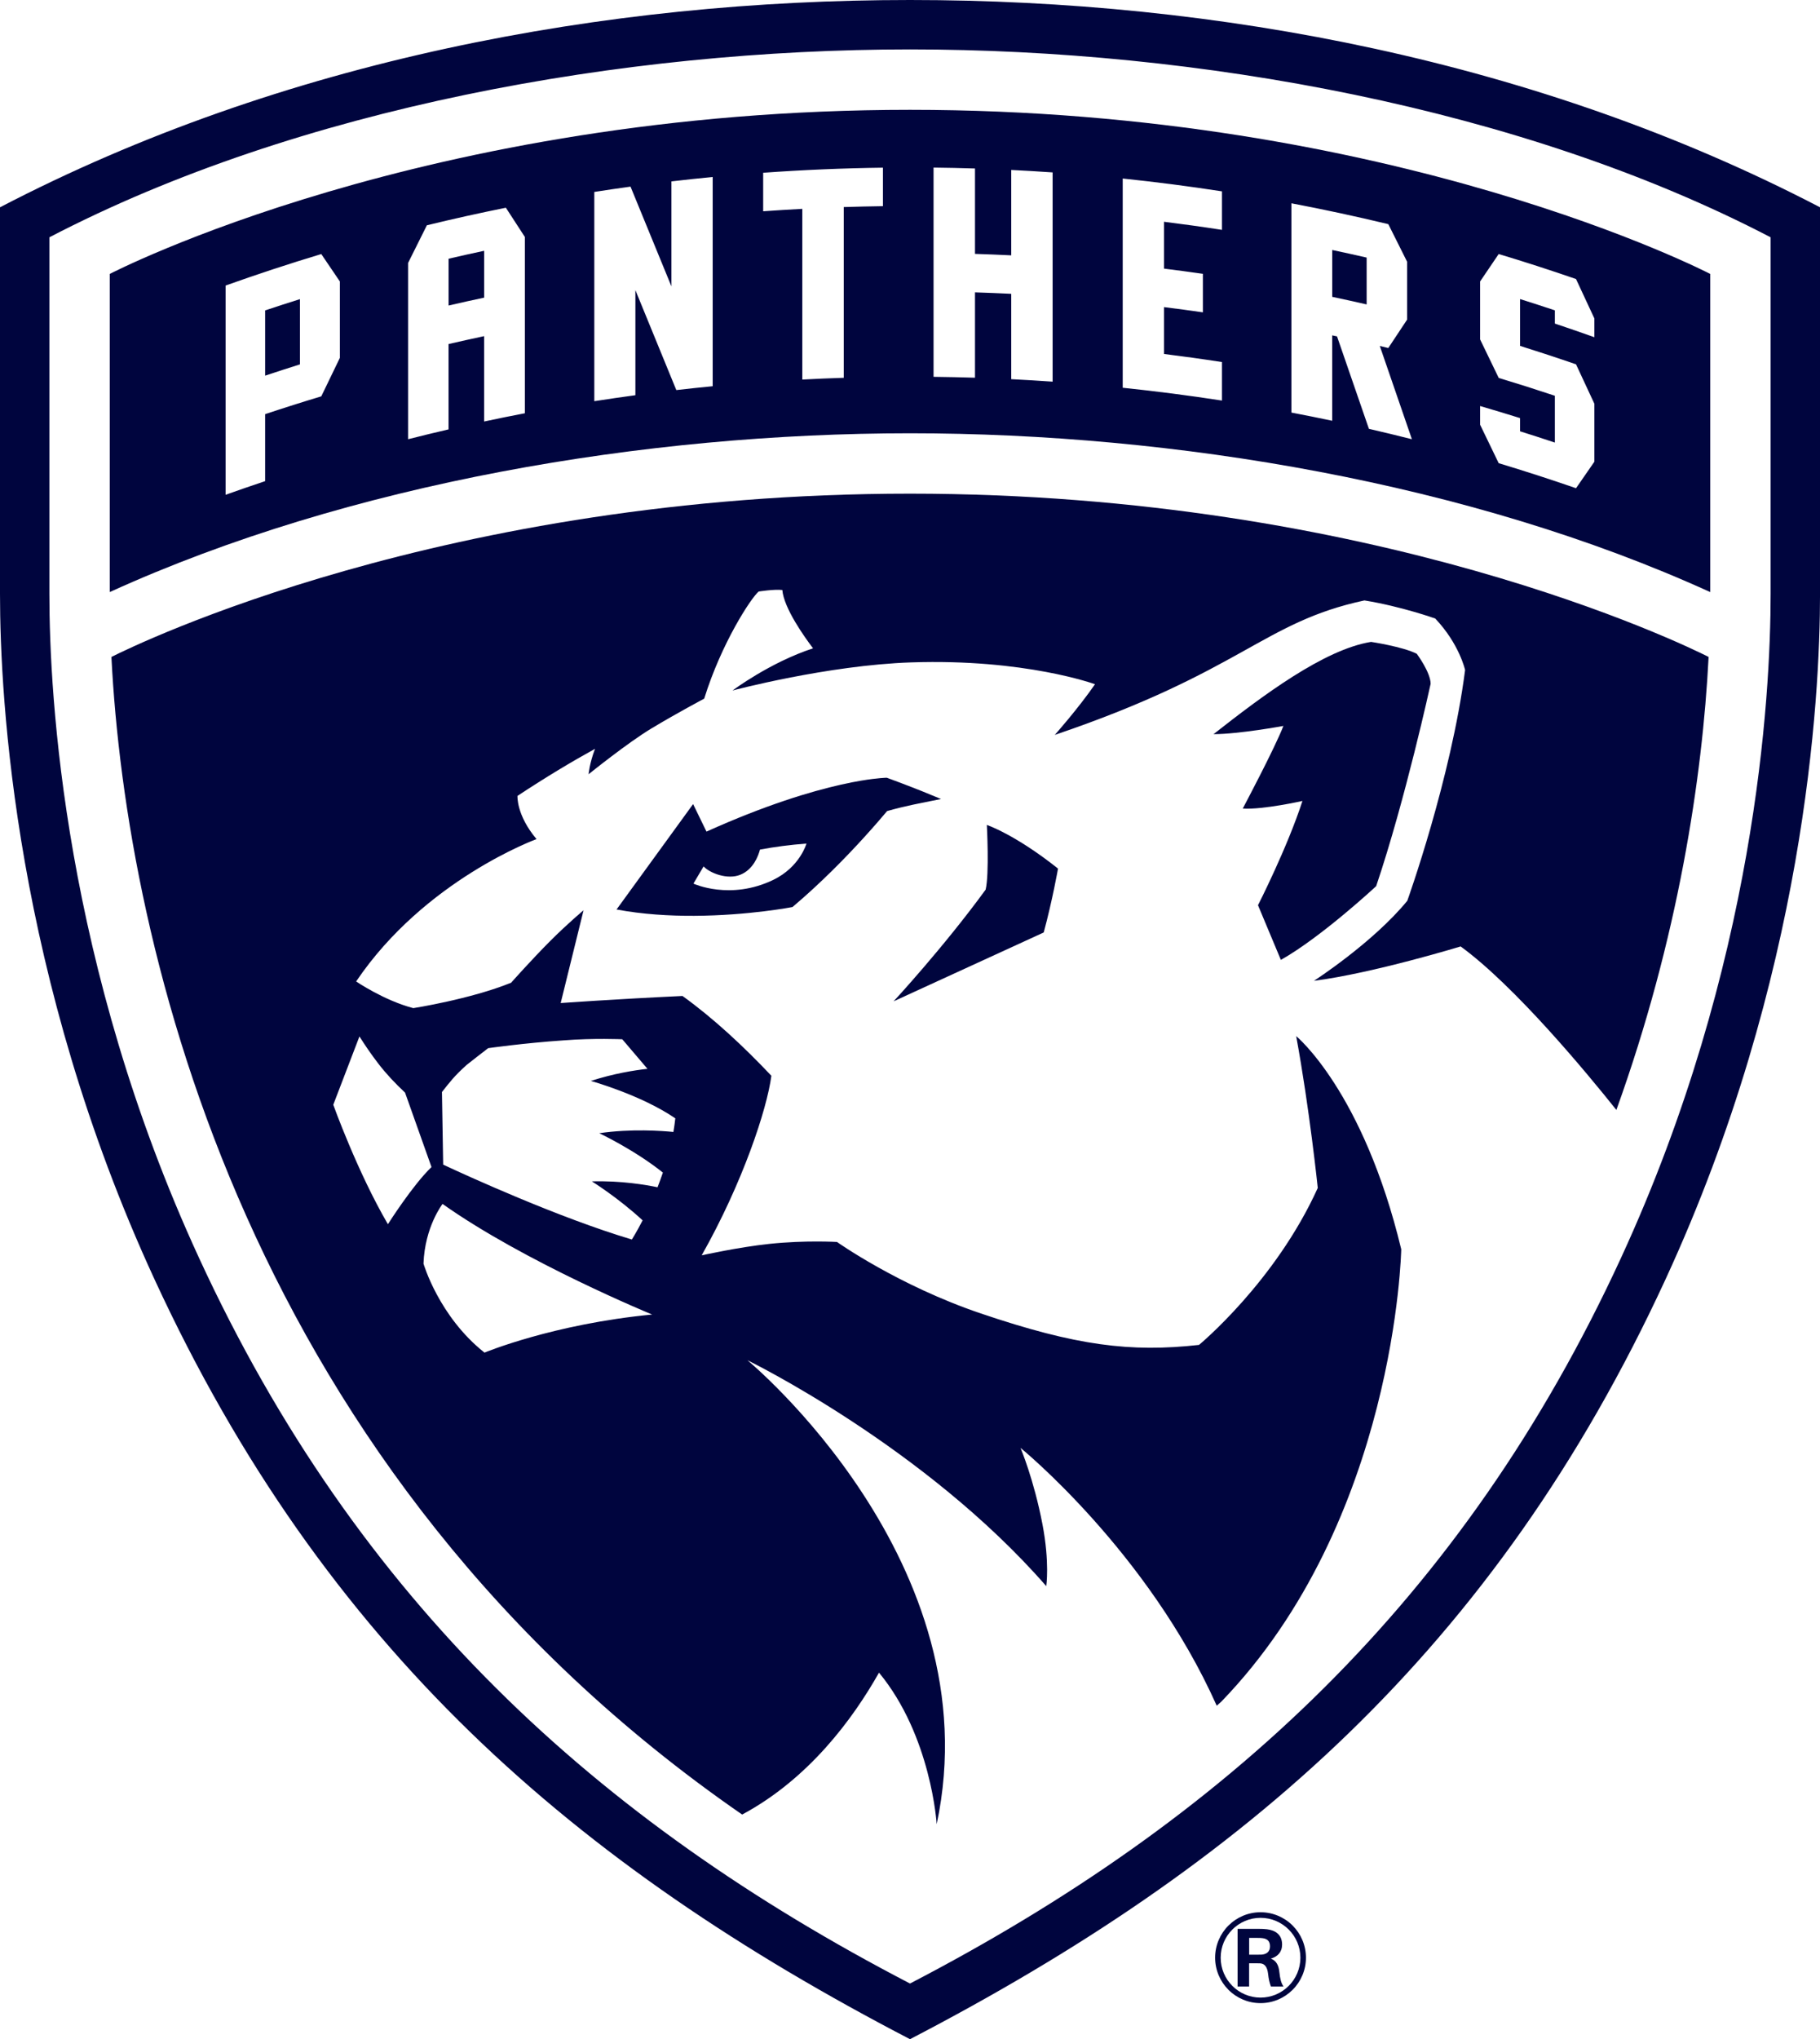 <?xml version="1.0" encoding="UTF-8"?>
<svg id="Layer_2" xmlns="http://www.w3.org/2000/svg" viewBox="0 0 60.96 68.258">
  <defs>
    <style>
      .cls-1 {
        fill: #00053e;
      }
    </style>
  </defs>
  <g id="Layer_1-2" data-name="Layer_1">
    <path class="cls-1" d="M3.732,21.99c.493,9.722,4.52,27.281,21.126,38.748,2.222-1.19,3.703-3.19,4.584-4.75,1.751,2.117,1.932,5.07,1.932,5.072,1.872-8.764-6.339-15.529-6.339-15.529,0,0,5.924,2.881,10.009,7.561,0,0,.119-.789-.128-2.074-.287-1.5-.734-2.553-.734-2.553,0,0,4.268,3.468,6.572,8.63h0s0,0,0,0c.052-.046.104-.093.156-.139,5.856-6.059,6.024-15.139,6.024-15.139-1.276-5.297-3.519-7.136-3.519-7.136.447,2.423.723,5.083.723,5.083-1.425,3.148-3.978,5.254-3.978,5.254-2.298.255-4.119.026-7.307-1.053-2.766-.936-4.818-2.393-4.818-2.393,0,0-1.053-.064-2.266.064-1.026.108-2.266.383-2.266.383,1.372-2.425,2.186-4.889,2.334-6.01-.934-.988-1.944-1.928-2.977-2.671-2.272.106-4.08.237-4.08.237l.766-3.106s-.522.435-1.107,1.019c-.627.627-1.319,1.406-1.319,1.406-1.362.553-3.276.851-3.276.851-.979-.255-1.915-.893-1.915-.893,2.298-3.404,6.042-4.765,6.042-4.765-.681-.808-.638-1.446-.638-1.446.954-.631,1.826-1.151,2.597-1.576-.189.499-.215.851-.215.851,0,0,1.31-1.057,2.108-1.535.893-.536,1.764-.995,1.764-.995.578-1.862,1.569-3.372,1.824-3.586,0,0,.522-.083.793-.051.051.609.746,1.58,1.029,1.952-1.445.472-2.697,1.412-2.697,1.412,0,0,3.175-.847,5.986-.941,3.808-.128,6.155.731,6.155.731-.572.826-1.347,1.696-1.347,1.696,6.299-2.135,6.956-3.767,10.371-4.501,1.244.202,2.372.606,2.372.606.808.851,1,1.723,1,1.723-.468,3.638-1.936,7.724-1.936,7.724-1.149,1.404-3.127,2.68-3.127,2.68,1.978-.255,4.914-1.151,4.914-1.151,1.825,1.332,4.221,4.227,5.216,5.473,2.07-5.741,2.884-11.128,3.089-15.164-.831-.419-11.17-5.465-26.748-5.465S4.563,21.571,3.732,21.99ZM16.227,45.275c-1.532-1.213-2.042-2.978-2.042-2.978.043-1.234.638-1.998.638-1.998,2.765,1.957,7.02,3.702,7.02,3.702-3.319.318-5.616,1.275-5.616,1.275ZM15.62,35.654c.225-.176.53-.418.731-.569,0,0,1.207-.172,2.524-.261,1.021-.08,1.968-.037,1.968-.037l.843.989c-.445.05-1.142.161-1.896.406,0,0,1.677.464,2.829,1.252-.017.153-.038.306-.064.456-.368-.037-1.415-.115-2.484.042,0,0,1.166.547,2.132,1.317-.058.171-.118.335-.179.492-.382-.08-1.22-.225-2.2-.197,0,0,.889.553,1.7,1.305-.207.401-.36.641-.36.641-2.467-.736-5.537-2.141-6.32-2.506l-.041-2.431c.263-.331.41-.533.819-.899ZM12.04,34.693c.172.273.384.588.634.912.268.348.561.657.893.968l.886,2.492c-.631.602-1.46,1.913-1.46,1.913-1.021-1.745-1.83-3.999-1.83-3.999l.876-2.286Z"/>
    <path class="cls-1" d="M0,6.939v12.937c0,3.528.504,12.826,5.173,22.942,5.694,12.338,14.072,19.605,25.307,25.439,11.143-5.788,19.577-13.022,25.308-25.439,4.669-10.116,5.173-19.414,5.173-22.942V6.939C51.537,2.033,40.762,0,30.48,0,20.294,0,9.485,2.001,0,6.939ZM59.306,7.943v11.933c0,3.419-.489,12.431-5.02,22.249-5.276,11.432-13.283,18.803-23.806,24.269-10.481-5.443-18.511-12.797-23.805-24.269C2.143,32.307,1.654,23.295,1.654,19.876V7.943C9.984,3.606,20.891,1.654,30.48,1.654s20.48,1.944,28.826,6.289Z"/>
    <path class="cls-1" d="M31.522,26.746c-.213-.09-.433-.18-.643-.264-.631-.251-1.176-.449-1.176-.449,0,0-.291.002-.863.098-.191.032-.413.075-.666.132-1.013.227-2.523.678-4.511,1.573h0s0,0,0,0l-.192-.395-.256-.526-2.564,3.528h0s0,0,0,0c.871.163,1.773.216,2.602.212,1.823-.009,3.291-.294,3.291-.294.954-.804,1.8-1.676,2.378-2.31.193-.211.356-.396.484-.543.17-.196.277-.325.307-.359.596-.17,1.064-.255,1.808-.404ZM25.906,29.449c-1.446.702-2.68.128-2.68.128,0,0,.181-.305.34-.576.207.223.798.456,1.234.278.431-.176.598-.626.655-.841.479-.091,1.013-.16,1.557-.202,0,0-.216.78-1.106,1.213Z"/>
    <path class="cls-1" d="M42.903,32.13c1.361-.766,3.191-2.468,3.191-2.468.978-2.893,1.824-6.772,1.824-6.772,0-.383-.463-1.005-.463-1.005-.463-.239-1.532-.399-1.532-.399-1.58.255-3.638,1.803-5.276,3.088.851,0,2.34-.275,2.34-.275-.298.766-1.362,2.766-1.362,2.766.681.042,2-.255,2-.255-.511,1.574-1.489,3.49-1.489,3.49l.766,1.83Z"/>
    <path class="cls-1" d="M8.881,12.574c.387-.129.776-.255,1.165-.377v-2.184c-.389.122-.778.248-1.165.377v2.184Z"/>
    <path class="cls-1" d="M15.025,10.227c.396-.092.793-.18,1.191-.264v-1.568c-.397.084-.794.173-1.191.265v1.568Z"/>
    <path class="cls-1" d="M45.775,8.622c-.384-.088-.768-.173-1.153-.254v1.568c.385.081.769.166,1.153.254v-1.567Z"/>
    <path class="cls-1" d="M57.284,19.82v-10.65s-10.551-5.494-26.804-5.494S3.676,9.17,3.676,9.17v10.648c8.025-3.652,17.97-5.315,26.804-5.315s18.763,1.658,26.804,5.316ZM49.576,13.591c.447.13.893.265,1.338.404v.442c.389.122.778.248,1.165.377v-1.567c-.624-.208-1.251-.407-1.88-.597-.208-.431-.416-.86-.624-1.289v-1.939c.208-.307.416-.613.623-.919.868.261,1.731.54,2.59.837.205.439.41.879.615,1.32v.628c-.44-.157-.881-.309-1.324-.457v-.443c-.388-.129-.776-.255-1.165-.377v1.567c.627.197,1.252.402,1.874.617.205.439.41.879.615,1.32v1.939c-.205.295-.41.591-.615.888-.859-.297-1.722-.576-2.59-.838-.207-.43-.415-.86-.623-1.288v-.629ZM43.256,6.805c1.086.206,2.168.439,3.245.698.21.418.42.837.629,1.257v1.939c-.21.316-.42.632-.63.95-.095-.023-.189-.045-.284-.068.359,1.037.717,2.077,1.075,3.121-.479-.121-.959-.237-1.44-.348-.355-1.034-.711-2.066-1.068-3.094-.054-.011-.108-.023-.162-.034v2.858c-.454-.096-.91-.187-1.366-.274,0-2.334,0-4.669,0-7.004ZM37.606,5.976c1.111.116,2.219.259,3.323.429v1.289c-.646-.1-1.294-.19-1.942-.271v1.568c.435.054.869.113,1.303.175v1.289c-.434-.063-.868-.121-1.303-.175v1.568c.648.081,1.296.171,1.942.271v1.289c-1.105-.17-2.213-.313-3.324-.429,0-2.335,0-4.67,0-7.004ZM31.269,5.61c.463.005.926.015,1.388.03v2.858c.405.013.81.029,1.214.049v-2.858c.462.023.925.05,1.386.082v7.004c-.462-.032-.924-.06-1.386-.083v-2.857c-.405-.02-.809-.036-1.214-.049v2.857c-.463-.015-.925-.024-1.388-.03v-7.004ZM11.384,11.978c-.208.429-.416.858-.623,1.289-.629.189-1.256.388-1.88.596v2.242c-.443.148-.885.3-1.325.457,0-2.335,0-4.67,0-7.004,1.061-.378,2.129-.73,3.205-1.054.207.305.415.611.623.918v2.555ZM17.58,13.833c-.456.087-.911.179-1.365.276v-2.857c-.397.085-.794.173-1.191.264v2.857c-.453.105-.904.214-1.355.329v-5.901c.21-.421.419-.841.629-1.26.878-.214,1.761-.41,2.646-.588.212.325.424.652.636.979v5.9ZM23.871,12.928c-.406.039-.812.082-1.218.129-.457-1.12-.914-2.236-1.371-3.346v3.518c-.459.062-.918.129-1.376.2v-7.004c.404-.063.808-.123,1.213-.178.456,1.108.913,2.221,1.37,3.339v-3.514c.46-.054.921-.103,1.382-.148v7.004ZM29.574,6.901c-.438.006-.876.016-1.313.03v5.715c-.463.015-.925.034-1.388.059v-5.714c-.437.023-.875.05-1.311.081v-1.289c1.336-.096,2.674-.153,4.012-.17v1.289Z"/>
    <path class="cls-1" d="M35.438,29.074c-1.446-1.149-2.384-1.461-2.384-1.461,0,0,.087,1.645-.041,2.166-1.406,1.929-3.082,3.738-3.082,3.738l5.028-2.305c.291-1.073.479-2.138.479-2.138Z"/>
    <path class="cls-1" d="M42.221,67.05c-.205,0-.404-.04-.592-.12-.181-.077-.344-.186-.483-.326-.14-.14-.249-.302-.326-.483-.079-.187-.12-.387-.12-.592s.04-.404.12-.592c.077-.181.186-.344.326-.483.14-.14.302-.249.483-.326.187-.079.387-.12.592-.12s.404.04.592.12c.181.077.344.186.483.326.14.14.249.302.326.483.079.187.12.387.12.592s-.04.404-.12.592c-.077.181-.186.344-.326.483-.14.14-.302.249-.483.326-.187.079-.387.12-.592.12ZM42.221,64.195c-.736,0-1.335.599-1.335,1.335s.599,1.335,1.335,1.335,1.335-.599,1.335-1.335-.599-1.335-1.335-1.335Z"/>
    <path class="cls-1" d="M42.99,66.494h-.422c-.048-.131-.075-.249-.095-.431-.025-.207-.103-.333-.26-.344-.053-.003-.101-.003-.151-.003h-.224v.777h-.386v-1.929h.705c.112,0,.185.003.28.014.28.034.506.179.506.512,0,.249-.148.405-.377.47.19.073.263.232.285.447.025.235.062.377.14.487ZM42.104,65.429c.067,0,.115,0,.157-.003.154-.014.277-.089.277-.277s-.103-.254-.254-.274c-.045-.006-.092-.008-.162-.008h-.282v.562h.266Z"/>
  </g>
</svg>